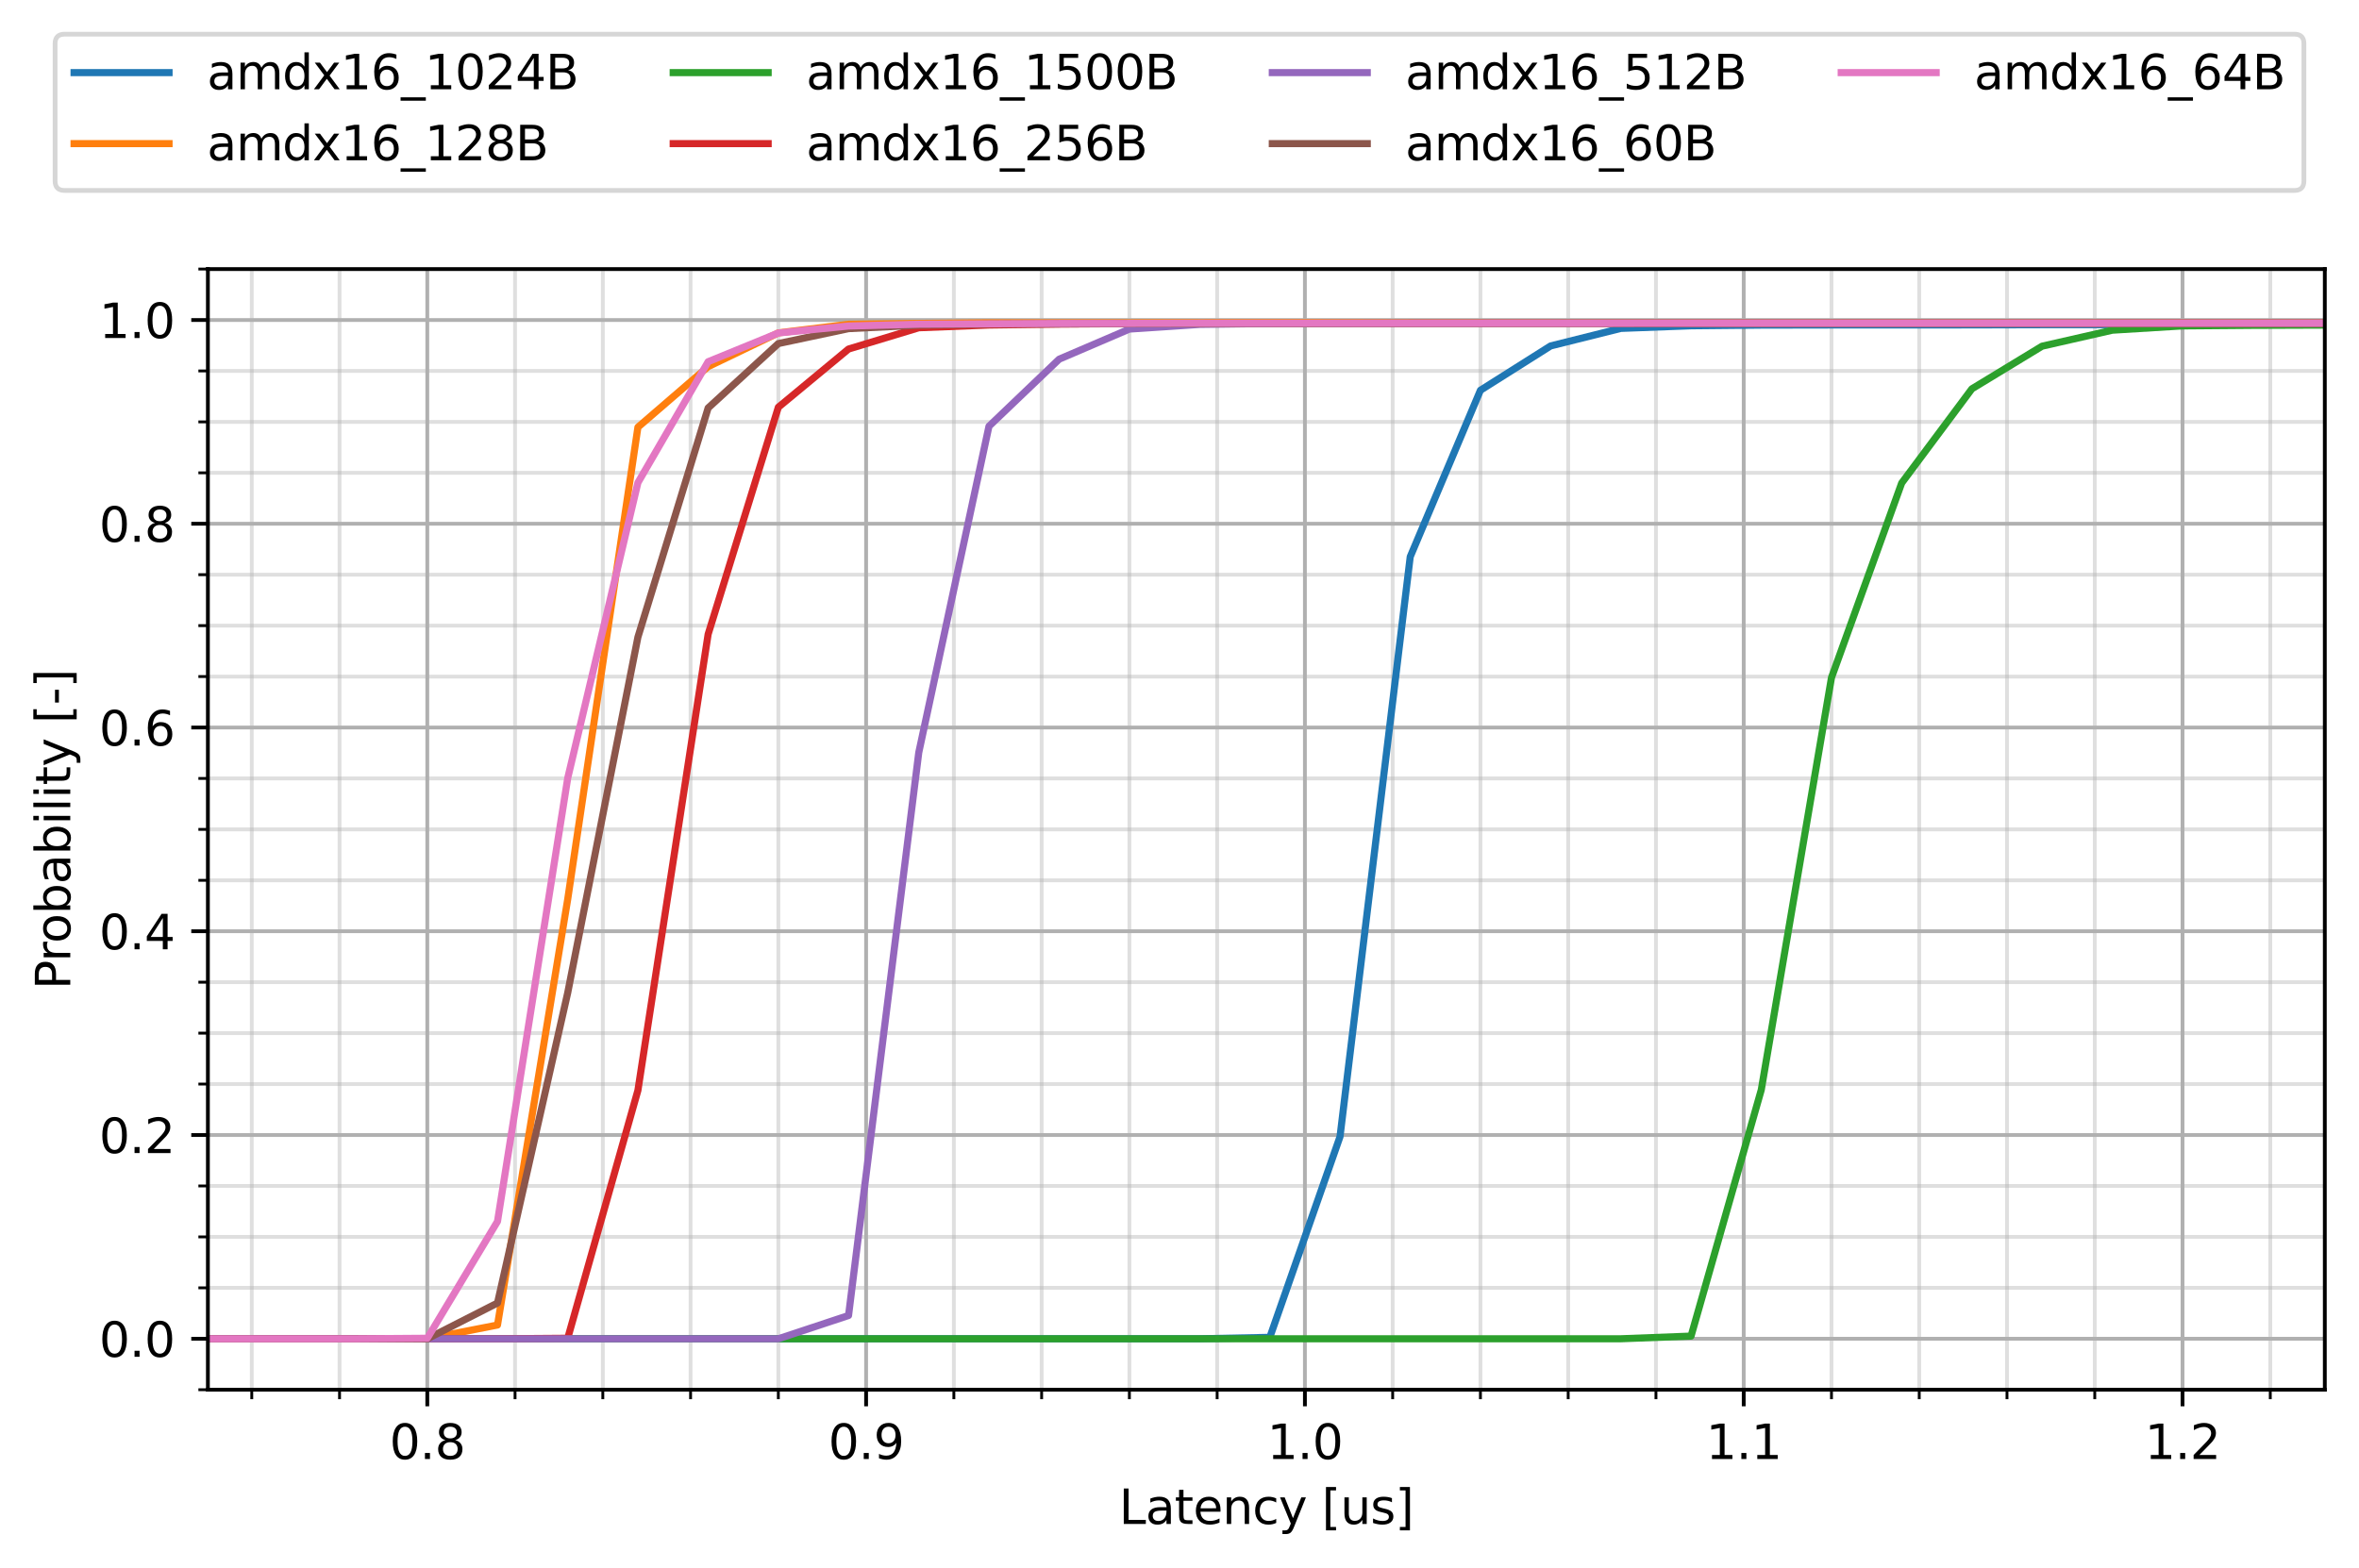 <?xml version="1.0" encoding="utf-8" standalone="no"?>
<!DOCTYPE svg PUBLIC "-//W3C//DTD SVG 1.1//EN"
  "http://www.w3.org/Graphics/SVG/1.1/DTD/svg11.dtd">
<svg xmlns:xlink="http://www.w3.org/1999/xlink" width="496.8pt" height="330.272pt" viewBox="0 0 496.8 330.272" xmlns="http://www.w3.org/2000/svg" version="1.1">
 <defs>
  <style type="text/css">*{stroke-linejoin: round; stroke-linecap: butt}</style>
 </defs>
 <g id="figure_1">
  <g id="patch_1">
   <path d="M 0 330.272 
L 496.8 330.272 
L 496.8 0 
L 0 0 
z
" style="fill: #ffffff"/>
  </g>
  <g id="axes_1">
   <g id="patch_2">
    <path d="M 43.781 292.716 
L 489.6 292.716 
L 489.6 56.672 
L 43.781 56.672 
z
" style="fill: #ffffff"/>
   </g>
   <g id="matplotlib.axis_1">
    <g id="xtick_1">
     <g id="line2d_1">
      <path d="M 89.987 292.716 
L 89.987 56.672 
" clip-path="url(#p688ea54e4c)" style="fill: none; stroke: #b0b0b0; stroke-width: 0.8; stroke-linecap: square"/>
     </g>
     <g id="line2d_2">
      <defs>
       <path id="me8a653fed5" d="M 0 0 
L 0 3.5 
" style="stroke: #000000; stroke-width: 0.8"/>
      </defs>
      <g>
       <use xlink:href="#me8a653fed5" x="89.987" y="292.716" style="stroke: #000000; stroke-width: 0.8"/>
      </g>
     </g>
     <g id="text_1">
      <!-- 0.8 -->
      <g transform="translate(82.036 307.315) scale(0.1 -0.1)">
       <defs>
        <path id="DejaVuSans-30" d="M 2034 4250 
Q 1547 4250 1301 3770 
Q 1056 3291 1056 2328 
Q 1056 1369 1301 889 
Q 1547 409 2034 409 
Q 2525 409 2770 889 
Q 3016 1369 3016 2328 
Q 3016 3291 2770 3770 
Q 2525 4250 2034 4250 
z
M 2034 4750 
Q 2819 4750 3233 4129 
Q 3647 3509 3647 2328 
Q 3647 1150 3233 529 
Q 2819 -91 2034 -91 
Q 1250 -91 836 529 
Q 422 1150 422 2328 
Q 422 3509 836 4129 
Q 1250 4750 2034 4750 
z
" transform="scale(0.016)"/>
        <path id="DejaVuSans-2e" d="M 684 794 
L 1344 794 
L 1344 0 
L 684 0 
L 684 794 
z
" transform="scale(0.016)"/>
        <path id="DejaVuSans-38" d="M 2034 2216 
Q 1584 2216 1326 1975 
Q 1069 1734 1069 1313 
Q 1069 891 1326 650 
Q 1584 409 2034 409 
Q 2484 409 2743 651 
Q 3003 894 3003 1313 
Q 3003 1734 2745 1975 
Q 2488 2216 2034 2216 
z
M 1403 2484 
Q 997 2584 770 2862 
Q 544 3141 544 3541 
Q 544 4100 942 4425 
Q 1341 4750 2034 4750 
Q 2731 4750 3128 4425 
Q 3525 4100 3525 3541 
Q 3525 3141 3298 2862 
Q 3072 2584 2669 2484 
Q 3125 2378 3379 2068 
Q 3634 1759 3634 1313 
Q 3634 634 3220 271 
Q 2806 -91 2034 -91 
Q 1263 -91 848 271 
Q 434 634 434 1313 
Q 434 1759 690 2068 
Q 947 2378 1403 2484 
z
M 1172 3481 
Q 1172 3119 1398 2916 
Q 1625 2713 2034 2713 
Q 2441 2713 2670 2916 
Q 2900 3119 2900 3481 
Q 2900 3844 2670 4047 
Q 2441 4250 2034 4250 
Q 1625 4250 1398 4047 
Q 1172 3844 1172 3481 
z
" transform="scale(0.016)"/>
       </defs>
       <use xlink:href="#DejaVuSans-30"/>
       <use xlink:href="#DejaVuSans-2e" transform="translate(63.623 0)"/>
       <use xlink:href="#DejaVuSans-38" transform="translate(95.41 0)"/>
      </g>
     </g>
    </g>
    <g id="xtick_2">
     <g id="line2d_3">
      <path d="M 182.399 292.716 
L 182.399 56.672 
" clip-path="url(#p688ea54e4c)" style="fill: none; stroke: #b0b0b0; stroke-width: 0.8; stroke-linecap: square"/>
     </g>
     <g id="line2d_4">
      <g>
       <use xlink:href="#me8a653fed5" x="182.399" y="292.716" style="stroke: #000000; stroke-width: 0.8"/>
      </g>
     </g>
     <g id="text_2">
      <!-- 0.9 -->
      <g transform="translate(174.447 307.315) scale(0.1 -0.1)">
       <defs>
        <path id="DejaVuSans-39" d="M 703 97 
L 703 672 
Q 941 559 1184 500 
Q 1428 441 1663 441 
Q 2288 441 2617 861 
Q 2947 1281 2994 2138 
Q 2813 1869 2534 1725 
Q 2256 1581 1919 1581 
Q 1219 1581 811 2004 
Q 403 2428 403 3163 
Q 403 3881 828 4315 
Q 1253 4750 1959 4750 
Q 2769 4750 3195 4129 
Q 3622 3509 3622 2328 
Q 3622 1225 3098 567 
Q 2575 -91 1691 -91 
Q 1453 -91 1209 -44 
Q 966 3 703 97 
z
M 1959 2075 
Q 2384 2075 2632 2365 
Q 2881 2656 2881 3163 
Q 2881 3666 2632 3958 
Q 2384 4250 1959 4250 
Q 1534 4250 1286 3958 
Q 1038 3666 1038 3163 
Q 1038 2656 1286 2365 
Q 1534 2075 1959 2075 
z
" transform="scale(0.016)"/>
       </defs>
       <use xlink:href="#DejaVuSans-30"/>
       <use xlink:href="#DejaVuSans-2e" transform="translate(63.623 0)"/>
       <use xlink:href="#DejaVuSans-39" transform="translate(95.41 0)"/>
      </g>
     </g>
    </g>
    <g id="xtick_3">
     <g id="line2d_5">
      <path d="M 274.811 292.716 
L 274.811 56.672 
" clip-path="url(#p688ea54e4c)" style="fill: none; stroke: #b0b0b0; stroke-width: 0.8; stroke-linecap: square"/>
     </g>
     <g id="line2d_6">
      <g>
       <use xlink:href="#me8a653fed5" x="274.811" y="292.716" style="stroke: #000000; stroke-width: 0.8"/>
      </g>
     </g>
     <g id="text_3">
      <!-- 1.0 -->
      <g transform="translate(266.859 307.315) scale(0.1 -0.1)">
       <defs>
        <path id="DejaVuSans-31" d="M 794 531 
L 1825 531 
L 1825 4091 
L 703 3866 
L 703 4441 
L 1819 4666 
L 2450 4666 
L 2450 531 
L 3481 531 
L 3481 0 
L 794 0 
L 794 531 
z
" transform="scale(0.016)"/>
       </defs>
       <use xlink:href="#DejaVuSans-31"/>
       <use xlink:href="#DejaVuSans-2e" transform="translate(63.623 0)"/>
       <use xlink:href="#DejaVuSans-30" transform="translate(95.41 0)"/>
      </g>
     </g>
    </g>
    <g id="xtick_4">
     <g id="line2d_7">
      <path d="M 367.222 292.716 
L 367.222 56.672 
" clip-path="url(#p688ea54e4c)" style="fill: none; stroke: #b0b0b0; stroke-width: 0.8; stroke-linecap: square"/>
     </g>
     <g id="line2d_8">
      <g>
       <use xlink:href="#me8a653fed5" x="367.222" y="292.716" style="stroke: #000000; stroke-width: 0.8"/>
      </g>
     </g>
     <g id="text_4">
      <!-- 1.1 -->
      <g transform="translate(359.271 307.315) scale(0.1 -0.1)">
       <use xlink:href="#DejaVuSans-31"/>
       <use xlink:href="#DejaVuSans-2e" transform="translate(63.623 0)"/>
       <use xlink:href="#DejaVuSans-31" transform="translate(95.41 0)"/>
      </g>
     </g>
    </g>
    <g id="xtick_5">
     <g id="line2d_9">
      <path d="M 459.634 292.716 
L 459.634 56.672 
" clip-path="url(#p688ea54e4c)" style="fill: none; stroke: #b0b0b0; stroke-width: 0.8; stroke-linecap: square"/>
     </g>
     <g id="line2d_10">
      <g>
       <use xlink:href="#me8a653fed5" x="459.634" y="292.716" style="stroke: #000000; stroke-width: 0.8"/>
      </g>
     </g>
     <g id="text_5">
      <!-- 1.2 -->
      <g transform="translate(451.682 307.315) scale(0.1 -0.1)">
       <defs>
        <path id="DejaVuSans-32" d="M 1228 531 
L 3431 531 
L 3431 0 
L 469 0 
L 469 531 
Q 828 903 1448 1529 
Q 2069 2156 2228 2338 
Q 2531 2678 2651 2914 
Q 2772 3150 2772 3378 
Q 2772 3750 2511 3984 
Q 2250 4219 1831 4219 
Q 1534 4219 1204 4116 
Q 875 4013 500 3803 
L 500 4441 
Q 881 4594 1212 4672 
Q 1544 4750 1819 4750 
Q 2544 4750 2975 4387 
Q 3406 4025 3406 3419 
Q 3406 3131 3298 2873 
Q 3191 2616 2906 2266 
Q 2828 2175 2409 1742 
Q 1991 1309 1228 531 
z
" transform="scale(0.016)"/>
       </defs>
       <use xlink:href="#DejaVuSans-31"/>
       <use xlink:href="#DejaVuSans-2e" transform="translate(63.623 0)"/>
       <use xlink:href="#DejaVuSans-32" transform="translate(95.41 0)"/>
      </g>
     </g>
    </g>
    <g id="xtick_6">
     <g id="line2d_11">
      <path d="M 53.022 292.716 
L 53.022 56.672 
" clip-path="url(#p688ea54e4c)" style="fill: none; stroke: #b0b0b0; stroke-opacity: 0.4; stroke-width: 0.8; stroke-linecap: square"/>
     </g>
     <g id="line2d_12">
      <defs>
       <path id="m71bc502b34" d="M 0 0 
L 0 2 
" style="stroke: #000000; stroke-width: 0.6"/>
      </defs>
      <g>
       <use xlink:href="#m71bc502b34" x="53.022" y="292.716" style="stroke: #000000; stroke-width: 0.6"/>
      </g>
     </g>
    </g>
    <g id="xtick_7">
     <g id="line2d_13">
      <path d="M 71.505 292.716 
L 71.505 56.672 
" clip-path="url(#p688ea54e4c)" style="fill: none; stroke: #b0b0b0; stroke-opacity: 0.4; stroke-width: 0.8; stroke-linecap: square"/>
     </g>
     <g id="line2d_14">
      <g>
       <use xlink:href="#m71bc502b34" x="71.505" y="292.716" style="stroke: #000000; stroke-width: 0.6"/>
      </g>
     </g>
    </g>
    <g id="xtick_8">
     <g id="line2d_15">
      <path d="M 108.469 292.716 
L 108.469 56.672 
" clip-path="url(#p688ea54e4c)" style="fill: none; stroke: #b0b0b0; stroke-opacity: 0.4; stroke-width: 0.8; stroke-linecap: square"/>
     </g>
     <g id="line2d_16">
      <g>
       <use xlink:href="#m71bc502b34" x="108.469" y="292.716" style="stroke: #000000; stroke-width: 0.6"/>
      </g>
     </g>
    </g>
    <g id="xtick_9">
     <g id="line2d_17">
      <path d="M 126.952 292.716 
L 126.952 56.672 
" clip-path="url(#p688ea54e4c)" style="fill: none; stroke: #b0b0b0; stroke-opacity: 0.4; stroke-width: 0.8; stroke-linecap: square"/>
     </g>
     <g id="line2d_18">
      <g>
       <use xlink:href="#m71bc502b34" x="126.952" y="292.716" style="stroke: #000000; stroke-width: 0.6"/>
      </g>
     </g>
    </g>
    <g id="xtick_10">
     <g id="line2d_19">
      <path d="M 145.434 292.716 
L 145.434 56.672 
" clip-path="url(#p688ea54e4c)" style="fill: none; stroke: #b0b0b0; stroke-opacity: 0.4; stroke-width: 0.8; stroke-linecap: square"/>
     </g>
     <g id="line2d_20">
      <g>
       <use xlink:href="#m71bc502b34" x="145.434" y="292.716" style="stroke: #000000; stroke-width: 0.6"/>
      </g>
     </g>
    </g>
    <g id="xtick_11">
     <g id="line2d_21">
      <path d="M 163.916 292.716 
L 163.916 56.672 
" clip-path="url(#p688ea54e4c)" style="fill: none; stroke: #b0b0b0; stroke-opacity: 0.4; stroke-width: 0.8; stroke-linecap: square"/>
     </g>
     <g id="line2d_22">
      <g>
       <use xlink:href="#m71bc502b34" x="163.916" y="292.716" style="stroke: #000000; stroke-width: 0.6"/>
      </g>
     </g>
    </g>
    <g id="xtick_12">
     <g id="line2d_23">
      <path d="M 200.881 292.716 
L 200.881 56.672 
" clip-path="url(#p688ea54e4c)" style="fill: none; stroke: #b0b0b0; stroke-opacity: 0.4; stroke-width: 0.8; stroke-linecap: square"/>
     </g>
     <g id="line2d_24">
      <g>
       <use xlink:href="#m71bc502b34" x="200.881" y="292.716" style="stroke: #000000; stroke-width: 0.6"/>
      </g>
     </g>
    </g>
    <g id="xtick_13">
     <g id="line2d_25">
      <path d="M 219.364 292.716 
L 219.364 56.672 
" clip-path="url(#p688ea54e4c)" style="fill: none; stroke: #b0b0b0; stroke-opacity: 0.4; stroke-width: 0.8; stroke-linecap: square"/>
     </g>
     <g id="line2d_26">
      <g>
       <use xlink:href="#m71bc502b34" x="219.364" y="292.716" style="stroke: #000000; stroke-width: 0.6"/>
      </g>
     </g>
    </g>
    <g id="xtick_14">
     <g id="line2d_27">
      <path d="M 237.846 292.716 
L 237.846 56.672 
" clip-path="url(#p688ea54e4c)" style="fill: none; stroke: #b0b0b0; stroke-opacity: 0.4; stroke-width: 0.8; stroke-linecap: square"/>
     </g>
     <g id="line2d_28">
      <g>
       <use xlink:href="#m71bc502b34" x="237.846" y="292.716" style="stroke: #000000; stroke-width: 0.6"/>
      </g>
     </g>
    </g>
    <g id="xtick_15">
     <g id="line2d_29">
      <path d="M 256.328 292.716 
L 256.328 56.672 
" clip-path="url(#p688ea54e4c)" style="fill: none; stroke: #b0b0b0; stroke-opacity: 0.4; stroke-width: 0.8; stroke-linecap: square"/>
     </g>
     <g id="line2d_30">
      <g>
       <use xlink:href="#m71bc502b34" x="256.328" y="292.716" style="stroke: #000000; stroke-width: 0.6"/>
      </g>
     </g>
    </g>
    <g id="xtick_16">
     <g id="line2d_31">
      <path d="M 293.293 292.716 
L 293.293 56.672 
" clip-path="url(#p688ea54e4c)" style="fill: none; stroke: #b0b0b0; stroke-opacity: 0.4; stroke-width: 0.8; stroke-linecap: square"/>
     </g>
     <g id="line2d_32">
      <g>
       <use xlink:href="#m71bc502b34" x="293.293" y="292.716" style="stroke: #000000; stroke-width: 0.6"/>
      </g>
     </g>
    </g>
    <g id="xtick_17">
     <g id="line2d_33">
      <path d="M 311.775 292.716 
L 311.775 56.672 
" clip-path="url(#p688ea54e4c)" style="fill: none; stroke: #b0b0b0; stroke-opacity: 0.4; stroke-width: 0.8; stroke-linecap: square"/>
     </g>
     <g id="line2d_34">
      <g>
       <use xlink:href="#m71bc502b34" x="311.775" y="292.716" style="stroke: #000000; stroke-width: 0.6"/>
      </g>
     </g>
    </g>
    <g id="xtick_18">
     <g id="line2d_35">
      <path d="M 330.258 292.716 
L 330.258 56.672 
" clip-path="url(#p688ea54e4c)" style="fill: none; stroke: #b0b0b0; stroke-opacity: 0.4; stroke-width: 0.8; stroke-linecap: square"/>
     </g>
     <g id="line2d_36">
      <g>
       <use xlink:href="#m71bc502b34" x="330.258" y="292.716" style="stroke: #000000; stroke-width: 0.6"/>
      </g>
     </g>
    </g>
    <g id="xtick_19">
     <g id="line2d_37">
      <path d="M 348.74 292.716 
L 348.74 56.672 
" clip-path="url(#p688ea54e4c)" style="fill: none; stroke: #b0b0b0; stroke-opacity: 0.4; stroke-width: 0.8; stroke-linecap: square"/>
     </g>
     <g id="line2d_38">
      <g>
       <use xlink:href="#m71bc502b34" x="348.74" y="292.716" style="stroke: #000000; stroke-width: 0.6"/>
      </g>
     </g>
    </g>
    <g id="xtick_20">
     <g id="line2d_39">
      <path d="M 385.705 292.716 
L 385.705 56.672 
" clip-path="url(#p688ea54e4c)" style="fill: none; stroke: #b0b0b0; stroke-opacity: 0.4; stroke-width: 0.8; stroke-linecap: square"/>
     </g>
     <g id="line2d_40">
      <g>
       <use xlink:href="#m71bc502b34" x="385.705" y="292.716" style="stroke: #000000; stroke-width: 0.6"/>
      </g>
     </g>
    </g>
    <g id="xtick_21">
     <g id="line2d_41">
      <path d="M 404.187 292.716 
L 404.187 56.672 
" clip-path="url(#p688ea54e4c)" style="fill: none; stroke: #b0b0b0; stroke-opacity: 0.4; stroke-width: 0.8; stroke-linecap: square"/>
     </g>
     <g id="line2d_42">
      <g>
       <use xlink:href="#m71bc502b34" x="404.187" y="292.716" style="stroke: #000000; stroke-width: 0.6"/>
      </g>
     </g>
    </g>
    <g id="xtick_22">
     <g id="line2d_43">
      <path d="M 422.669 292.716 
L 422.669 56.672 
" clip-path="url(#p688ea54e4c)" style="fill: none; stroke: #b0b0b0; stroke-opacity: 0.4; stroke-width: 0.8; stroke-linecap: square"/>
     </g>
     <g id="line2d_44">
      <g>
       <use xlink:href="#m71bc502b34" x="422.669" y="292.716" style="stroke: #000000; stroke-width: 0.6"/>
      </g>
     </g>
    </g>
    <g id="xtick_23">
     <g id="line2d_45">
      <path d="M 441.152 292.716 
L 441.152 56.672 
" clip-path="url(#p688ea54e4c)" style="fill: none; stroke: #b0b0b0; stroke-opacity: 0.4; stroke-width: 0.8; stroke-linecap: square"/>
     </g>
     <g id="line2d_46">
      <g>
       <use xlink:href="#m71bc502b34" x="441.152" y="292.716" style="stroke: #000000; stroke-width: 0.6"/>
      </g>
     </g>
    </g>
    <g id="xtick_24">
     <g id="line2d_47">
      <path d="M 478.116 292.716 
L 478.116 56.672 
" clip-path="url(#p688ea54e4c)" style="fill: none; stroke: #b0b0b0; stroke-opacity: 0.4; stroke-width: 0.8; stroke-linecap: square"/>
     </g>
     <g id="line2d_48">
      <g>
       <use xlink:href="#m71bc502b34" x="478.116" y="292.716" style="stroke: #000000; stroke-width: 0.6"/>
      </g>
     </g>
    </g>
    <g id="text_6">
     <!-- Latency [us] -->
     <g transform="translate(235.662 320.993) scale(0.1 -0.1)">
      <defs>
       <path id="DejaVuSans-4c" d="M 628 4666 
L 1259 4666 
L 1259 531 
L 3531 531 
L 3531 0 
L 628 0 
L 628 4666 
z
" transform="scale(0.016)"/>
       <path id="DejaVuSans-61" d="M 2194 1759 
Q 1497 1759 1228 1600 
Q 959 1441 959 1056 
Q 959 750 1161 570 
Q 1363 391 1709 391 
Q 2188 391 2477 730 
Q 2766 1069 2766 1631 
L 2766 1759 
L 2194 1759 
z
M 3341 1997 
L 3341 0 
L 2766 0 
L 2766 531 
Q 2569 213 2275 61 
Q 1981 -91 1556 -91 
Q 1019 -91 701 211 
Q 384 513 384 1019 
Q 384 1609 779 1909 
Q 1175 2209 1959 2209 
L 2766 2209 
L 2766 2266 
Q 2766 2663 2505 2880 
Q 2244 3097 1772 3097 
Q 1472 3097 1187 3025 
Q 903 2953 641 2809 
L 641 3341 
Q 956 3463 1253 3523 
Q 1550 3584 1831 3584 
Q 2591 3584 2966 3190 
Q 3341 2797 3341 1997 
z
" transform="scale(0.016)"/>
       <path id="DejaVuSans-74" d="M 1172 4494 
L 1172 3500 
L 2356 3500 
L 2356 3053 
L 1172 3053 
L 1172 1153 
Q 1172 725 1289 603 
Q 1406 481 1766 481 
L 2356 481 
L 2356 0 
L 1766 0 
Q 1100 0 847 248 
Q 594 497 594 1153 
L 594 3053 
L 172 3053 
L 172 3500 
L 594 3500 
L 594 4494 
L 1172 4494 
z
" transform="scale(0.016)"/>
       <path id="DejaVuSans-65" d="M 3597 1894 
L 3597 1613 
L 953 1613 
Q 991 1019 1311 708 
Q 1631 397 2203 397 
Q 2534 397 2845 478 
Q 3156 559 3463 722 
L 3463 178 
Q 3153 47 2828 -22 
Q 2503 -91 2169 -91 
Q 1331 -91 842 396 
Q 353 884 353 1716 
Q 353 2575 817 3079 
Q 1281 3584 2069 3584 
Q 2775 3584 3186 3129 
Q 3597 2675 3597 1894 
z
M 3022 2063 
Q 3016 2534 2758 2815 
Q 2500 3097 2075 3097 
Q 1594 3097 1305 2825 
Q 1016 2553 972 2059 
L 3022 2063 
z
" transform="scale(0.016)"/>
       <path id="DejaVuSans-6e" d="M 3513 2113 
L 3513 0 
L 2938 0 
L 2938 2094 
Q 2938 2591 2744 2837 
Q 2550 3084 2163 3084 
Q 1697 3084 1428 2787 
Q 1159 2491 1159 1978 
L 1159 0 
L 581 0 
L 581 3500 
L 1159 3500 
L 1159 2956 
Q 1366 3272 1645 3428 
Q 1925 3584 2291 3584 
Q 2894 3584 3203 3211 
Q 3513 2838 3513 2113 
z
" transform="scale(0.016)"/>
       <path id="DejaVuSans-63" d="M 3122 3366 
L 3122 2828 
Q 2878 2963 2633 3030 
Q 2388 3097 2138 3097 
Q 1578 3097 1268 2742 
Q 959 2388 959 1747 
Q 959 1106 1268 751 
Q 1578 397 2138 397 
Q 2388 397 2633 464 
Q 2878 531 3122 666 
L 3122 134 
Q 2881 22 2623 -34 
Q 2366 -91 2075 -91 
Q 1284 -91 818 406 
Q 353 903 353 1747 
Q 353 2603 823 3093 
Q 1294 3584 2113 3584 
Q 2378 3584 2631 3529 
Q 2884 3475 3122 3366 
z
" transform="scale(0.016)"/>
       <path id="DejaVuSans-79" d="M 2059 -325 
Q 1816 -950 1584 -1140 
Q 1353 -1331 966 -1331 
L 506 -1331 
L 506 -850 
L 844 -850 
Q 1081 -850 1212 -737 
Q 1344 -625 1503 -206 
L 1606 56 
L 191 3500 
L 800 3500 
L 1894 763 
L 2988 3500 
L 3597 3500 
L 2059 -325 
z
" transform="scale(0.016)"/>
       <path id="DejaVuSans-20" transform="scale(0.016)"/>
       <path id="DejaVuSans-5b" d="M 550 4863 
L 1875 4863 
L 1875 4416 
L 1125 4416 
L 1125 -397 
L 1875 -397 
L 1875 -844 
L 550 -844 
L 550 4863 
z
" transform="scale(0.016)"/>
       <path id="DejaVuSans-75" d="M 544 1381 
L 544 3500 
L 1119 3500 
L 1119 1403 
Q 1119 906 1312 657 
Q 1506 409 1894 409 
Q 2359 409 2629 706 
Q 2900 1003 2900 1516 
L 2900 3500 
L 3475 3500 
L 3475 0 
L 2900 0 
L 2900 538 
Q 2691 219 2414 64 
Q 2138 -91 1772 -91 
Q 1169 -91 856 284 
Q 544 659 544 1381 
z
M 1991 3584 
L 1991 3584 
z
" transform="scale(0.016)"/>
       <path id="DejaVuSans-73" d="M 2834 3397 
L 2834 2853 
Q 2591 2978 2328 3040 
Q 2066 3103 1784 3103 
Q 1356 3103 1142 2972 
Q 928 2841 928 2578 
Q 928 2378 1081 2264 
Q 1234 2150 1697 2047 
L 1894 2003 
Q 2506 1872 2764 1633 
Q 3022 1394 3022 966 
Q 3022 478 2636 193 
Q 2250 -91 1575 -91 
Q 1294 -91 989 -36 
Q 684 19 347 128 
L 347 722 
Q 666 556 975 473 
Q 1284 391 1588 391 
Q 1994 391 2212 530 
Q 2431 669 2431 922 
Q 2431 1156 2273 1281 
Q 2116 1406 1581 1522 
L 1381 1569 
Q 847 1681 609 1914 
Q 372 2147 372 2553 
Q 372 3047 722 3315 
Q 1072 3584 1716 3584 
Q 2034 3584 2315 3537 
Q 2597 3491 2834 3397 
z
" transform="scale(0.016)"/>
       <path id="DejaVuSans-5d" d="M 1947 4863 
L 1947 -844 
L 622 -844 
L 622 -397 
L 1369 -397 
L 1369 4416 
L 622 4416 
L 622 4863 
L 1947 4863 
z
" transform="scale(0.016)"/>
      </defs>
      <use xlink:href="#DejaVuSans-4c"/>
      <use xlink:href="#DejaVuSans-61" transform="translate(55.713 0)"/>
      <use xlink:href="#DejaVuSans-74" transform="translate(116.992 0)"/>
      <use xlink:href="#DejaVuSans-65" transform="translate(156.201 0)"/>
      <use xlink:href="#DejaVuSans-6e" transform="translate(217.725 0)"/>
      <use xlink:href="#DejaVuSans-63" transform="translate(281.104 0)"/>
      <use xlink:href="#DejaVuSans-79" transform="translate(336.084 0)"/>
      <use xlink:href="#DejaVuSans-20" transform="translate(395.264 0)"/>
      <use xlink:href="#DejaVuSans-5b" transform="translate(427.051 0)"/>
      <use xlink:href="#DejaVuSans-75" transform="translate(466.064 0)"/>
      <use xlink:href="#DejaVuSans-73" transform="translate(529.443 0)"/>
      <use xlink:href="#DejaVuSans-5d" transform="translate(581.543 0)"/>
     </g>
    </g>
   </g>
   <g id="matplotlib.axis_2">
    <g id="ytick_1">
     <g id="line2d_49">
      <path d="M 43.781 281.987 
L 489.6 281.987 
" clip-path="url(#p688ea54e4c)" style="fill: none; stroke: #b0b0b0; stroke-width: 0.8; stroke-linecap: square"/>
     </g>
     <g id="line2d_50">
      <defs>
       <path id="m0e31307c20" d="M 0 0 
L -3.5 0 
" style="stroke: #000000; stroke-width: 0.8"/>
      </defs>
      <g>
       <use xlink:href="#m0e31307c20" x="43.781" y="281.987" style="stroke: #000000; stroke-width: 0.8"/>
      </g>
     </g>
     <g id="text_7">
      <!-- 0.0 -->
      <g transform="translate(20.878 285.786) scale(0.1 -0.1)">
       <use xlink:href="#DejaVuSans-30"/>
       <use xlink:href="#DejaVuSans-2e" transform="translate(63.623 0)"/>
       <use xlink:href="#DejaVuSans-30" transform="translate(95.41 0)"/>
      </g>
     </g>
    </g>
    <g id="ytick_2">
     <g id="line2d_51">
      <path d="M 43.781 239.07 
L 489.6 239.07 
" clip-path="url(#p688ea54e4c)" style="fill: none; stroke: #b0b0b0; stroke-width: 0.8; stroke-linecap: square"/>
     </g>
     <g id="line2d_52">
      <g>
       <use xlink:href="#m0e31307c20" x="43.781" y="239.07" style="stroke: #000000; stroke-width: 0.8"/>
      </g>
     </g>
     <g id="text_8">
      <!-- 0.2 -->
      <g transform="translate(20.878 242.869) scale(0.1 -0.1)">
       <use xlink:href="#DejaVuSans-30"/>
       <use xlink:href="#DejaVuSans-2e" transform="translate(63.623 0)"/>
       <use xlink:href="#DejaVuSans-32" transform="translate(95.41 0)"/>
      </g>
     </g>
    </g>
    <g id="ytick_3">
     <g id="line2d_53">
      <path d="M 43.781 196.153 
L 489.6 196.153 
" clip-path="url(#p688ea54e4c)" style="fill: none; stroke: #b0b0b0; stroke-width: 0.8; stroke-linecap: square"/>
     </g>
     <g id="line2d_54">
      <g>
       <use xlink:href="#m0e31307c20" x="43.781" y="196.153" style="stroke: #000000; stroke-width: 0.8"/>
      </g>
     </g>
     <g id="text_9">
      <!-- 0.4 -->
      <g transform="translate(20.878 199.952) scale(0.1 -0.1)">
       <defs>
        <path id="DejaVuSans-34" d="M 2419 4116 
L 825 1625 
L 2419 1625 
L 2419 4116 
z
M 2253 4666 
L 3047 4666 
L 3047 1625 
L 3713 1625 
L 3713 1100 
L 3047 1100 
L 3047 0 
L 2419 0 
L 2419 1100 
L 313 1100 
L 313 1709 
L 2253 4666 
z
" transform="scale(0.016)"/>
       </defs>
       <use xlink:href="#DejaVuSans-30"/>
       <use xlink:href="#DejaVuSans-2e" transform="translate(63.623 0)"/>
       <use xlink:href="#DejaVuSans-34" transform="translate(95.41 0)"/>
      </g>
     </g>
    </g>
    <g id="ytick_4">
     <g id="line2d_55">
      <path d="M 43.781 153.236 
L 489.6 153.236 
" clip-path="url(#p688ea54e4c)" style="fill: none; stroke: #b0b0b0; stroke-width: 0.8; stroke-linecap: square"/>
     </g>
     <g id="line2d_56">
      <g>
       <use xlink:href="#m0e31307c20" x="43.781" y="153.236" style="stroke: #000000; stroke-width: 0.8"/>
      </g>
     </g>
     <g id="text_10">
      <!-- 0.6 -->
      <g transform="translate(20.878 157.035) scale(0.1 -0.1)">
       <defs>
        <path id="DejaVuSans-36" d="M 2113 2584 
Q 1688 2584 1439 2293 
Q 1191 2003 1191 1497 
Q 1191 994 1439 701 
Q 1688 409 2113 409 
Q 2538 409 2786 701 
Q 3034 994 3034 1497 
Q 3034 2003 2786 2293 
Q 2538 2584 2113 2584 
z
M 3366 4563 
L 3366 3988 
Q 3128 4100 2886 4159 
Q 2644 4219 2406 4219 
Q 1781 4219 1451 3797 
Q 1122 3375 1075 2522 
Q 1259 2794 1537 2939 
Q 1816 3084 2150 3084 
Q 2853 3084 3261 2657 
Q 3669 2231 3669 1497 
Q 3669 778 3244 343 
Q 2819 -91 2113 -91 
Q 1303 -91 875 529 
Q 447 1150 447 2328 
Q 447 3434 972 4092 
Q 1497 4750 2381 4750 
Q 2619 4750 2861 4703 
Q 3103 4656 3366 4563 
z
" transform="scale(0.016)"/>
       </defs>
       <use xlink:href="#DejaVuSans-30"/>
       <use xlink:href="#DejaVuSans-2e" transform="translate(63.623 0)"/>
       <use xlink:href="#DejaVuSans-36" transform="translate(95.41 0)"/>
      </g>
     </g>
    </g>
    <g id="ytick_5">
     <g id="line2d_57">
      <path d="M 43.781 110.319 
L 489.6 110.319 
" clip-path="url(#p688ea54e4c)" style="fill: none; stroke: #b0b0b0; stroke-width: 0.8; stroke-linecap: square"/>
     </g>
     <g id="line2d_58">
      <g>
       <use xlink:href="#m0e31307c20" x="43.781" y="110.319" style="stroke: #000000; stroke-width: 0.8"/>
      </g>
     </g>
     <g id="text_11">
      <!-- 0.8 -->
      <g transform="translate(20.878 114.118) scale(0.1 -0.1)">
       <use xlink:href="#DejaVuSans-30"/>
       <use xlink:href="#DejaVuSans-2e" transform="translate(63.623 0)"/>
       <use xlink:href="#DejaVuSans-38" transform="translate(95.41 0)"/>
      </g>
     </g>
    </g>
    <g id="ytick_6">
     <g id="line2d_59">
      <path d="M 43.781 67.402 
L 489.6 67.402 
" clip-path="url(#p688ea54e4c)" style="fill: none; stroke: #b0b0b0; stroke-width: 0.8; stroke-linecap: square"/>
     </g>
     <g id="line2d_60">
      <g>
       <use xlink:href="#m0e31307c20" x="43.781" y="67.402" style="stroke: #000000; stroke-width: 0.8"/>
      </g>
     </g>
     <g id="text_12">
      <!-- 1.0 -->
      <g transform="translate(20.878 71.201) scale(0.1 -0.1)">
       <use xlink:href="#DejaVuSans-31"/>
       <use xlink:href="#DejaVuSans-2e" transform="translate(63.623 0)"/>
       <use xlink:href="#DejaVuSans-30" transform="translate(95.41 0)"/>
      </g>
     </g>
    </g>
    <g id="ytick_7">
     <g id="line2d_61">
      <path d="M 43.781 292.716 
L 489.6 292.716 
" clip-path="url(#p688ea54e4c)" style="fill: none; stroke: #b0b0b0; stroke-opacity: 0.4; stroke-width: 0.8; stroke-linecap: square"/>
     </g>
     <g id="line2d_62">
      <defs>
       <path id="m474bcee472" d="M 0 0 
L -2 0 
" style="stroke: #000000; stroke-width: 0.6"/>
      </defs>
      <g>
       <use xlink:href="#m474bcee472" x="43.781" y="292.716" style="stroke: #000000; stroke-width: 0.6"/>
      </g>
     </g>
    </g>
    <g id="ytick_8">
     <g id="line2d_63">
      <path d="M 43.781 271.258 
L 489.6 271.258 
" clip-path="url(#p688ea54e4c)" style="fill: none; stroke: #b0b0b0; stroke-opacity: 0.4; stroke-width: 0.8; stroke-linecap: square"/>
     </g>
     <g id="line2d_64">
      <g>
       <use xlink:href="#m474bcee472" x="43.781" y="271.258" style="stroke: #000000; stroke-width: 0.6"/>
      </g>
     </g>
    </g>
    <g id="ytick_9">
     <g id="line2d_65">
      <path d="M 43.781 260.528 
L 489.6 260.528 
" clip-path="url(#p688ea54e4c)" style="fill: none; stroke: #b0b0b0; stroke-opacity: 0.4; stroke-width: 0.8; stroke-linecap: square"/>
     </g>
     <g id="line2d_66">
      <g>
       <use xlink:href="#m474bcee472" x="43.781" y="260.528" style="stroke: #000000; stroke-width: 0.6"/>
      </g>
     </g>
    </g>
    <g id="ytick_10">
     <g id="line2d_67">
      <path d="M 43.781 249.799 
L 489.6 249.799 
" clip-path="url(#p688ea54e4c)" style="fill: none; stroke: #b0b0b0; stroke-opacity: 0.4; stroke-width: 0.8; stroke-linecap: square"/>
     </g>
     <g id="line2d_68">
      <g>
       <use xlink:href="#m474bcee472" x="43.781" y="249.799" style="stroke: #000000; stroke-width: 0.6"/>
      </g>
     </g>
    </g>
    <g id="ytick_11">
     <g id="line2d_69">
      <path d="M 43.781 228.341 
L 489.6 228.341 
" clip-path="url(#p688ea54e4c)" style="fill: none; stroke: #b0b0b0; stroke-opacity: 0.4; stroke-width: 0.8; stroke-linecap: square"/>
     </g>
     <g id="line2d_70">
      <g>
       <use xlink:href="#m474bcee472" x="43.781" y="228.341" style="stroke: #000000; stroke-width: 0.6"/>
      </g>
     </g>
    </g>
    <g id="ytick_12">
     <g id="line2d_71">
      <path d="M 43.781 217.611 
L 489.6 217.611 
" clip-path="url(#p688ea54e4c)" style="fill: none; stroke: #b0b0b0; stroke-opacity: 0.4; stroke-width: 0.8; stroke-linecap: square"/>
     </g>
     <g id="line2d_72">
      <g>
       <use xlink:href="#m474bcee472" x="43.781" y="217.611" style="stroke: #000000; stroke-width: 0.6"/>
      </g>
     </g>
    </g>
    <g id="ytick_13">
     <g id="line2d_73">
      <path d="M 43.781 206.882 
L 489.6 206.882 
" clip-path="url(#p688ea54e4c)" style="fill: none; stroke: #b0b0b0; stroke-opacity: 0.4; stroke-width: 0.8; stroke-linecap: square"/>
     </g>
     <g id="line2d_74">
      <g>
       <use xlink:href="#m474bcee472" x="43.781" y="206.882" style="stroke: #000000; stroke-width: 0.6"/>
      </g>
     </g>
    </g>
    <g id="ytick_14">
     <g id="line2d_75">
      <path d="M 43.781 185.424 
L 489.6 185.424 
" clip-path="url(#p688ea54e4c)" style="fill: none; stroke: #b0b0b0; stroke-opacity: 0.4; stroke-width: 0.8; stroke-linecap: square"/>
     </g>
     <g id="line2d_76">
      <g>
       <use xlink:href="#m474bcee472" x="43.781" y="185.424" style="stroke: #000000; stroke-width: 0.6"/>
      </g>
     </g>
    </g>
    <g id="ytick_15">
     <g id="line2d_77">
      <path d="M 43.781 174.694 
L 489.6 174.694 
" clip-path="url(#p688ea54e4c)" style="fill: none; stroke: #b0b0b0; stroke-opacity: 0.4; stroke-width: 0.8; stroke-linecap: square"/>
     </g>
     <g id="line2d_78">
      <g>
       <use xlink:href="#m474bcee472" x="43.781" y="174.694" style="stroke: #000000; stroke-width: 0.6"/>
      </g>
     </g>
    </g>
    <g id="ytick_16">
     <g id="line2d_79">
      <path d="M 43.781 163.965 
L 489.6 163.965 
" clip-path="url(#p688ea54e4c)" style="fill: none; stroke: #b0b0b0; stroke-opacity: 0.4; stroke-width: 0.8; stroke-linecap: square"/>
     </g>
     <g id="line2d_80">
      <g>
       <use xlink:href="#m474bcee472" x="43.781" y="163.965" style="stroke: #000000; stroke-width: 0.6"/>
      </g>
     </g>
    </g>
    <g id="ytick_17">
     <g id="line2d_81">
      <path d="M 43.781 142.507 
L 489.6 142.507 
" clip-path="url(#p688ea54e4c)" style="fill: none; stroke: #b0b0b0; stroke-opacity: 0.4; stroke-width: 0.8; stroke-linecap: square"/>
     </g>
     <g id="line2d_82">
      <g>
       <use xlink:href="#m474bcee472" x="43.781" y="142.507" style="stroke: #000000; stroke-width: 0.6"/>
      </g>
     </g>
    </g>
    <g id="ytick_18">
     <g id="line2d_83">
      <path d="M 43.781 131.777 
L 489.6 131.777 
" clip-path="url(#p688ea54e4c)" style="fill: none; stroke: #b0b0b0; stroke-opacity: 0.4; stroke-width: 0.8; stroke-linecap: square"/>
     </g>
     <g id="line2d_84">
      <g>
       <use xlink:href="#m474bcee472" x="43.781" y="131.777" style="stroke: #000000; stroke-width: 0.6"/>
      </g>
     </g>
    </g>
    <g id="ytick_19">
     <g id="line2d_85">
      <path d="M 43.781 121.048 
L 489.6 121.048 
" clip-path="url(#p688ea54e4c)" style="fill: none; stroke: #b0b0b0; stroke-opacity: 0.4; stroke-width: 0.8; stroke-linecap: square"/>
     </g>
     <g id="line2d_86">
      <g>
       <use xlink:href="#m474bcee472" x="43.781" y="121.048" style="stroke: #000000; stroke-width: 0.6"/>
      </g>
     </g>
    </g>
    <g id="ytick_20">
     <g id="line2d_87">
      <path d="M 43.781 99.59 
L 489.6 99.59 
" clip-path="url(#p688ea54e4c)" style="fill: none; stroke: #b0b0b0; stroke-opacity: 0.4; stroke-width: 0.8; stroke-linecap: square"/>
     </g>
     <g id="line2d_88">
      <g>
       <use xlink:href="#m474bcee472" x="43.781" y="99.59" style="stroke: #000000; stroke-width: 0.6"/>
      </g>
     </g>
    </g>
    <g id="ytick_21">
     <g id="line2d_89">
      <path d="M 43.781 88.86 
L 489.6 88.86 
" clip-path="url(#p688ea54e4c)" style="fill: none; stroke: #b0b0b0; stroke-opacity: 0.4; stroke-width: 0.8; stroke-linecap: square"/>
     </g>
     <g id="line2d_90">
      <g>
       <use xlink:href="#m474bcee472" x="43.781" y="88.86" style="stroke: #000000; stroke-width: 0.6"/>
      </g>
     </g>
    </g>
    <g id="ytick_22">
     <g id="line2d_91">
      <path d="M 43.781 78.131 
L 489.6 78.131 
" clip-path="url(#p688ea54e4c)" style="fill: none; stroke: #b0b0b0; stroke-opacity: 0.4; stroke-width: 0.8; stroke-linecap: square"/>
     </g>
     <g id="line2d_92">
      <g>
       <use xlink:href="#m474bcee472" x="43.781" y="78.131" style="stroke: #000000; stroke-width: 0.6"/>
      </g>
     </g>
    </g>
    <g id="ytick_23">
     <g id="line2d_93">
      <path d="M 43.781 56.672 
L 489.6 56.672 
" clip-path="url(#p688ea54e4c)" style="fill: none; stroke: #b0b0b0; stroke-opacity: 0.4; stroke-width: 0.8; stroke-linecap: square"/>
     </g>
     <g id="line2d_94">
      <g>
       <use xlink:href="#m474bcee472" x="43.781" y="56.672" style="stroke: #000000; stroke-width: 0.6"/>
      </g>
     </g>
    </g>
    <g id="text_13">
     <!-- Probability [-] -->
     <g transform="translate(14.798 208.418) rotate(-90) scale(0.1 -0.1)">
      <defs>
       <path id="DejaVuSans-50" d="M 1259 4147 
L 1259 2394 
L 2053 2394 
Q 2494 2394 2734 2622 
Q 2975 2850 2975 3272 
Q 2975 3691 2734 3919 
Q 2494 4147 2053 4147 
L 1259 4147 
z
M 628 4666 
L 2053 4666 
Q 2838 4666 3239 4311 
Q 3641 3956 3641 3272 
Q 3641 2581 3239 2228 
Q 2838 1875 2053 1875 
L 1259 1875 
L 1259 0 
L 628 0 
L 628 4666 
z
" transform="scale(0.016)"/>
       <path id="DejaVuSans-72" d="M 2631 2963 
Q 2534 3019 2420 3045 
Q 2306 3072 2169 3072 
Q 1681 3072 1420 2755 
Q 1159 2438 1159 1844 
L 1159 0 
L 581 0 
L 581 3500 
L 1159 3500 
L 1159 2956 
Q 1341 3275 1631 3429 
Q 1922 3584 2338 3584 
Q 2397 3584 2469 3576 
Q 2541 3569 2628 3553 
L 2631 2963 
z
" transform="scale(0.016)"/>
       <path id="DejaVuSans-6f" d="M 1959 3097 
Q 1497 3097 1228 2736 
Q 959 2375 959 1747 
Q 959 1119 1226 758 
Q 1494 397 1959 397 
Q 2419 397 2687 759 
Q 2956 1122 2956 1747 
Q 2956 2369 2687 2733 
Q 2419 3097 1959 3097 
z
M 1959 3584 
Q 2709 3584 3137 3096 
Q 3566 2609 3566 1747 
Q 3566 888 3137 398 
Q 2709 -91 1959 -91 
Q 1206 -91 779 398 
Q 353 888 353 1747 
Q 353 2609 779 3096 
Q 1206 3584 1959 3584 
z
" transform="scale(0.016)"/>
       <path id="DejaVuSans-62" d="M 3116 1747 
Q 3116 2381 2855 2742 
Q 2594 3103 2138 3103 
Q 1681 3103 1420 2742 
Q 1159 2381 1159 1747 
Q 1159 1113 1420 752 
Q 1681 391 2138 391 
Q 2594 391 2855 752 
Q 3116 1113 3116 1747 
z
M 1159 2969 
Q 1341 3281 1617 3432 
Q 1894 3584 2278 3584 
Q 2916 3584 3314 3078 
Q 3713 2572 3713 1747 
Q 3713 922 3314 415 
Q 2916 -91 2278 -91 
Q 1894 -91 1617 61 
Q 1341 213 1159 525 
L 1159 0 
L 581 0 
L 581 4863 
L 1159 4863 
L 1159 2969 
z
" transform="scale(0.016)"/>
       <path id="DejaVuSans-69" d="M 603 3500 
L 1178 3500 
L 1178 0 
L 603 0 
L 603 3500 
z
M 603 4863 
L 1178 4863 
L 1178 4134 
L 603 4134 
L 603 4863 
z
" transform="scale(0.016)"/>
       <path id="DejaVuSans-6c" d="M 603 4863 
L 1178 4863 
L 1178 0 
L 603 0 
L 603 4863 
z
" transform="scale(0.016)"/>
       <path id="DejaVuSans-2d" d="M 313 2009 
L 1997 2009 
L 1997 1497 
L 313 1497 
L 313 2009 
z
" transform="scale(0.016)"/>
      </defs>
      <use xlink:href="#DejaVuSans-50"/>
      <use xlink:href="#DejaVuSans-72" transform="translate(58.553 0)"/>
      <use xlink:href="#DejaVuSans-6f" transform="translate(97.416 0)"/>
      <use xlink:href="#DejaVuSans-62" transform="translate(158.598 0)"/>
      <use xlink:href="#DejaVuSans-61" transform="translate(222.074 0)"/>
      <use xlink:href="#DejaVuSans-62" transform="translate(283.354 0)"/>
      <use xlink:href="#DejaVuSans-69" transform="translate(346.83 0)"/>
      <use xlink:href="#DejaVuSans-6c" transform="translate(374.613 0)"/>
      <use xlink:href="#DejaVuSans-69" transform="translate(402.396 0)"/>
      <use xlink:href="#DejaVuSans-74" transform="translate(430.18 0)"/>
      <use xlink:href="#DejaVuSans-79" transform="translate(469.389 0)"/>
      <use xlink:href="#DejaVuSans-20" transform="translate(528.568 0)"/>
      <use xlink:href="#DejaVuSans-5b" transform="translate(560.355 0)"/>
      <use xlink:href="#DejaVuSans-2d" transform="translate(599.369 0)"/>
      <use xlink:href="#DejaVuSans-5d" transform="translate(635.453 0)"/>
     </g>
    </g>
   </g>
   <g id="line2d_95">
    <path d="M 30.844 281.987 
L 45.629 281.987 
L 60.415 281.987 
L 75.201 281.987 
L 89.987 281.987 
L 104.773 281.987 
L 119.559 281.987 
L 134.345 281.987 
L 149.131 281.987 
L 163.916 281.987 
L 178.702 281.987 
L 193.488 281.987 
L 208.274 281.987 
L 223.06 281.987 
L 237.846 281.987 
L 252.632 281.987 
L 267.418 281.686 
L 282.203 239.421 
L 296.989 117.276 
L 311.775 82.202 
L 326.561 72.863 
L 341.347 69.17 
L 356.133 68.62 
L 370.919 68.476 
L 385.705 68.45 
L 400.49 68.45 
L 415.276 68.436 
L 430.062 68.397 
L 444.848 68.384 
L 459.634 68.371 
L 474.42 68.371 
L 489.206 68.371 
L 497.8 68.363 
" clip-path="url(#p688ea54e4c)" style="fill: none; stroke: #1f77b4; stroke-width: 1.5; stroke-linecap: square"/>
   </g>
   <g id="line2d_96">
    <path d="M 30.844 281.987 
L 45.629 281.987 
L 60.415 281.987 
L 75.201 281.987 
L 89.987 281.987 
L 104.773 279.092 
L 119.559 189.416 
L 134.345 89.981 
L 149.131 77.225 
L 163.916 70.113 
L 178.702 68.305 
L 193.488 68.122 
L 208.274 67.991 
L 223.06 67.991 
L 237.846 67.991 
L 252.632 67.978 
L 267.418 67.965 
L 282.203 67.965 
L 296.989 67.965 
L 311.775 67.965 
L 326.561 67.965 
L 341.347 67.952 
L 356.133 67.952 
L 370.919 67.952 
L 385.705 67.952 
L 400.49 67.939 
L 415.276 67.939 
L 430.062 67.939 
L 444.848 67.939 
L 459.634 67.939 
L 474.42 67.939 
L 489.206 67.939 
L 497.8 67.939 
" clip-path="url(#p688ea54e4c)" style="fill: none; stroke: #ff7f0e; stroke-width: 1.5; stroke-linecap: square"/>
   </g>
   <g id="line2d_97">
    <path d="M 30.844 281.987 
L 45.629 281.987 
L 60.415 281.987 
L 75.201 281.987 
L 89.987 281.987 
L 104.773 281.987 
L 119.559 281.987 
L 134.345 281.987 
L 149.131 281.987 
L 163.916 281.987 
L 178.702 281.987 
L 193.488 281.987 
L 208.274 281.987 
L 223.06 281.987 
L 237.846 281.987 
L 252.632 281.987 
L 267.418 281.987 
L 282.203 281.987 
L 296.989 281.987 
L 311.775 281.987 
L 326.561 281.987 
L 341.347 281.987 
L 356.133 281.424 
L 370.919 229.559 
L 385.705 142.737 
L 400.49 101.743 
L 415.276 81.9 
L 430.062 72.916 
L 444.848 69.55 
L 459.634 68.646 
L 474.42 68.528 
L 489.206 68.476 
L 497.8 68.453 
" clip-path="url(#p688ea54e4c)" style="fill: none; stroke: #2ca02c; stroke-width: 1.5; stroke-linecap: square"/>
   </g>
   <g id="line2d_98">
    <path d="M 30.844 281.987 
L 45.629 281.987 
L 60.415 281.987 
L 75.201 281.987 
L 89.987 281.987 
L 104.773 281.987 
L 119.559 281.882 
L 134.345 229.664 
L 149.131 133.595 
L 163.916 85.777 
L 178.702 73.518 
L 193.488 69.039 
L 208.274 68.463 
L 223.06 68.266 
L 237.846 68.174 
L 252.632 68.148 
L 267.418 68.135 
L 282.203 68.122 
L 296.989 68.109 
L 311.775 68.096 
L 326.561 68.096 
L 341.347 68.096 
L 356.133 68.096 
L 370.919 68.096 
L 385.705 68.096 
L 400.49 68.096 
L 415.276 68.096 
L 430.062 68.083 
L 444.848 68.083 
L 459.634 68.083 
L 474.42 68.083 
L 489.206 68.083 
L 497.8 68.075 
" clip-path="url(#p688ea54e4c)" style="fill: none; stroke: #d62728; stroke-width: 1.5; stroke-linecap: square"/>
   </g>
   <g id="line2d_99">
    <path d="M 30.844 281.987 
L 45.629 281.987 
L 60.415 281.987 
L 75.201 281.987 
L 89.987 281.987 
L 104.773 281.987 
L 119.559 281.987 
L 134.345 281.987 
L 149.131 281.987 
L 163.916 281.987 
L 178.702 277.089 
L 193.488 158.519 
L 208.274 89.785 
L 223.06 75.653 
L 237.846 69.314 
L 252.632 68.332 
L 267.418 68.148 
L 282.203 68.096 
L 296.989 68.057 
L 311.775 68.044 
L 326.561 68.03 
L 341.347 68.03 
L 356.133 68.03 
L 370.919 68.03 
L 385.705 68.03 
L 400.49 68.017 
L 415.276 68.017 
L 430.062 68.017 
L 444.848 68.017 
L 459.634 68.017 
L 474.42 68.017 
L 489.206 68.017 
L 497.8 68.017 
" clip-path="url(#p688ea54e4c)" style="fill: none; stroke: #9467bd; stroke-width: 1.5; stroke-linecap: square"/>
   </g>
   <g id="line2d_100">
    <path d="M 30.844 281.987 
L 45.629 281.987 
L 60.415 281.987 
L 75.201 281.987 
L 89.987 281.987 
L 104.773 274.456 
L 119.559 209.114 
L 134.345 134.198 
L 149.131 85.934 
L 163.916 72.366 
L 178.702 69.222 
L 193.488 68.502 
L 208.274 68.279 
L 223.06 68.227 
L 237.846 68.174 
L 252.632 68.174 
L 267.418 68.148 
L 282.203 68.148 
L 296.989 68.148 
L 311.775 68.148 
L 326.561 68.148 
L 341.347 68.148 
L 356.133 68.148 
L 370.919 68.148 
L 385.705 68.148 
L 400.49 68.135 
L 415.276 68.135 
L 430.062 68.135 
L 444.848 68.135 
L 459.634 68.135 
L 474.42 68.135 
L 489.206 68.135 
L 497.8 68.128 
" clip-path="url(#p688ea54e4c)" style="fill: none; stroke: #8c564b; stroke-width: 1.5; stroke-linecap: square"/>
   </g>
   <g id="line2d_101">
    <path d="M 30.844 281.987 
L 45.629 281.987 
L 60.415 281.987 
L 75.201 281.987 
L 89.987 281.882 
L 104.773 257.272 
L 119.559 163.902 
L 134.345 101.664 
L 149.131 76.19 
L 163.916 70.139 
L 178.702 68.672 
L 193.488 68.292 
L 208.274 68.214 
L 223.06 68.135 
L 237.846 68.122 
L 252.632 68.096 
L 267.418 68.096 
L 282.203 68.096 
L 296.989 68.096 
L 311.775 68.096 
L 326.561 68.096 
L 341.347 68.096 
L 356.133 68.083 
L 370.919 68.083 
L 385.705 68.083 
L 400.49 68.083 
L 415.276 68.083 
L 430.062 68.083 
L 444.848 68.083 
L 459.634 68.083 
L 474.42 68.083 
L 489.206 68.083 
L 497.8 68.083 
" clip-path="url(#p688ea54e4c)" style="fill: none; stroke: #e377c2; stroke-width: 1.5; stroke-linecap: square"/>
   </g>
   <g id="patch_3">
    <path d="M 43.781 292.716 
L 43.781 56.672 
" style="fill: none; stroke: #000000; stroke-width: 0.8; stroke-linejoin: miter; stroke-linecap: square"/>
   </g>
   <g id="patch_4">
    <path d="M 489.6 292.716 
L 489.6 56.672 
" style="fill: none; stroke: #000000; stroke-width: 0.8; stroke-linejoin: miter; stroke-linecap: square"/>
   </g>
   <g id="patch_5">
    <path d="M 43.781 292.716 
L 489.6 292.716 
" style="fill: none; stroke: #000000; stroke-width: 0.8; stroke-linejoin: miter; stroke-linecap: square"/>
   </g>
   <g id="patch_6">
    <path d="M 43.781 56.672 
L 489.6 56.672 
" style="fill: none; stroke: #000000; stroke-width: 0.8; stroke-linejoin: miter; stroke-linecap: square"/>
   </g>
  </g>
  <g id="legend_1">
   <g id="patch_7">
    <path d="M 13.6 40.112 
L 483.2 40.112 
Q 485.2 40.112 485.2 38.112 
L 485.2 9.2 
Q 485.2 7.2 483.2 7.2 
L 13.6 7.2 
Q 11.6 7.2 11.6 9.2 
L 11.6 38.112 
Q 11.6 40.112 13.6 40.112 
z
" style="fill: #ffffff; opacity: 0.8; stroke: #cccccc; stroke-linejoin: miter"/>
   </g>
   <g id="line2d_102">
    <path d="M 15.6 15.298 
L 25.6 15.298 
L 35.6 15.298 
" style="fill: none; stroke: #1f77b4; stroke-width: 1.5; stroke-linecap: square"/>
   </g>
   <g id="text_14">
    <!-- amdx16_1024B -->
    <g transform="translate(43.6 18.798) scale(0.1 -0.1)">
     <defs>
      <path id="DejaVuSans-6d" d="M 3328 2828 
Q 3544 3216 3844 3400 
Q 4144 3584 4550 3584 
Q 5097 3584 5394 3201 
Q 5691 2819 5691 2113 
L 5691 0 
L 5113 0 
L 5113 2094 
Q 5113 2597 4934 2840 
Q 4756 3084 4391 3084 
Q 3944 3084 3684 2787 
Q 3425 2491 3425 1978 
L 3425 0 
L 2847 0 
L 2847 2094 
Q 2847 2600 2669 2842 
Q 2491 3084 2119 3084 
Q 1678 3084 1418 2786 
Q 1159 2488 1159 1978 
L 1159 0 
L 581 0 
L 581 3500 
L 1159 3500 
L 1159 2956 
Q 1356 3278 1631 3431 
Q 1906 3584 2284 3584 
Q 2666 3584 2933 3390 
Q 3200 3197 3328 2828 
z
" transform="scale(0.016)"/>
      <path id="DejaVuSans-64" d="M 2906 2969 
L 2906 4863 
L 3481 4863 
L 3481 0 
L 2906 0 
L 2906 525 
Q 2725 213 2448 61 
Q 2172 -91 1784 -91 
Q 1150 -91 751 415 
Q 353 922 353 1747 
Q 353 2572 751 3078 
Q 1150 3584 1784 3584 
Q 2172 3584 2448 3432 
Q 2725 3281 2906 2969 
z
M 947 1747 
Q 947 1113 1208 752 
Q 1469 391 1925 391 
Q 2381 391 2643 752 
Q 2906 1113 2906 1747 
Q 2906 2381 2643 2742 
Q 2381 3103 1925 3103 
Q 1469 3103 1208 2742 
Q 947 2381 947 1747 
z
" transform="scale(0.016)"/>
      <path id="DejaVuSans-78" d="M 3513 3500 
L 2247 1797 
L 3578 0 
L 2900 0 
L 1881 1375 
L 863 0 
L 184 0 
L 1544 1831 
L 300 3500 
L 978 3500 
L 1906 2253 
L 2834 3500 
L 3513 3500 
z
" transform="scale(0.016)"/>
      <path id="DejaVuSans-5f" d="M 3263 -1063 
L 3263 -1509 
L -63 -1509 
L -63 -1063 
L 3263 -1063 
z
" transform="scale(0.016)"/>
      <path id="DejaVuSans-42" d="M 1259 2228 
L 1259 519 
L 2272 519 
Q 2781 519 3026 730 
Q 3272 941 3272 1375 
Q 3272 1813 3026 2020 
Q 2781 2228 2272 2228 
L 1259 2228 
z
M 1259 4147 
L 1259 2741 
L 2194 2741 
Q 2656 2741 2882 2914 
Q 3109 3088 3109 3444 
Q 3109 3797 2882 3972 
Q 2656 4147 2194 4147 
L 1259 4147 
z
M 628 4666 
L 2241 4666 
Q 2963 4666 3353 4366 
Q 3744 4066 3744 3513 
Q 3744 3084 3544 2831 
Q 3344 2578 2956 2516 
Q 3422 2416 3680 2098 
Q 3938 1781 3938 1306 
Q 3938 681 3513 340 
Q 3088 0 2303 0 
L 628 0 
L 628 4666 
z
" transform="scale(0.016)"/>
     </defs>
     <use xlink:href="#DejaVuSans-61"/>
     <use xlink:href="#DejaVuSans-6d" transform="translate(61.279 0)"/>
     <use xlink:href="#DejaVuSans-64" transform="translate(158.691 0)"/>
     <use xlink:href="#DejaVuSans-78" transform="translate(222.168 0)"/>
     <use xlink:href="#DejaVuSans-31" transform="translate(281.348 0)"/>
     <use xlink:href="#DejaVuSans-36" transform="translate(344.971 0)"/>
     <use xlink:href="#DejaVuSans-5f" transform="translate(408.594 0)"/>
     <use xlink:href="#DejaVuSans-31" transform="translate(458.594 0)"/>
     <use xlink:href="#DejaVuSans-30" transform="translate(522.217 0)"/>
     <use xlink:href="#DejaVuSans-32" transform="translate(585.84 0)"/>
     <use xlink:href="#DejaVuSans-34" transform="translate(649.463 0)"/>
     <use xlink:href="#DejaVuSans-42" transform="translate(713.086 0)"/>
    </g>
   </g>
   <g id="line2d_103">
    <path d="M 15.6 30.255 
L 25.6 30.255 
L 35.6 30.255 
" style="fill: none; stroke: #ff7f0e; stroke-width: 1.5; stroke-linecap: square"/>
   </g>
   <g id="text_15">
    <!-- amdx16_128B -->
    <g transform="translate(43.6 33.755) scale(0.1 -0.1)">
     <use xlink:href="#DejaVuSans-61"/>
     <use xlink:href="#DejaVuSans-6d" transform="translate(61.279 0)"/>
     <use xlink:href="#DejaVuSans-64" transform="translate(158.691 0)"/>
     <use xlink:href="#DejaVuSans-78" transform="translate(222.168 0)"/>
     <use xlink:href="#DejaVuSans-31" transform="translate(281.348 0)"/>
     <use xlink:href="#DejaVuSans-36" transform="translate(344.971 0)"/>
     <use xlink:href="#DejaVuSans-5f" transform="translate(408.594 0)"/>
     <use xlink:href="#DejaVuSans-31" transform="translate(458.594 0)"/>
     <use xlink:href="#DejaVuSans-32" transform="translate(522.217 0)"/>
     <use xlink:href="#DejaVuSans-38" transform="translate(585.84 0)"/>
     <use xlink:href="#DejaVuSans-42" transform="translate(649.463 0)"/>
    </g>
   </g>
   <g id="line2d_104">
    <path d="M 141.772 15.298 
L 151.772 15.298 
L 161.772 15.298 
" style="fill: none; stroke: #2ca02c; stroke-width: 1.5; stroke-linecap: square"/>
   </g>
   <g id="text_16">
    <!-- amdx16_1500B -->
    <g transform="translate(169.772 18.798) scale(0.1 -0.1)">
     <defs>
      <path id="DejaVuSans-35" d="M 691 4666 
L 3169 4666 
L 3169 4134 
L 1269 4134 
L 1269 2991 
Q 1406 3038 1543 3061 
Q 1681 3084 1819 3084 
Q 2600 3084 3056 2656 
Q 3513 2228 3513 1497 
Q 3513 744 3044 326 
Q 2575 -91 1722 -91 
Q 1428 -91 1123 -41 
Q 819 9 494 109 
L 494 744 
Q 775 591 1075 516 
Q 1375 441 1709 441 
Q 2250 441 2565 725 
Q 2881 1009 2881 1497 
Q 2881 1984 2565 2268 
Q 2250 2553 1709 2553 
Q 1456 2553 1204 2497 
Q 953 2441 691 2322 
L 691 4666 
z
" transform="scale(0.016)"/>
     </defs>
     <use xlink:href="#DejaVuSans-61"/>
     <use xlink:href="#DejaVuSans-6d" transform="translate(61.279 0)"/>
     <use xlink:href="#DejaVuSans-64" transform="translate(158.691 0)"/>
     <use xlink:href="#DejaVuSans-78" transform="translate(222.168 0)"/>
     <use xlink:href="#DejaVuSans-31" transform="translate(281.348 0)"/>
     <use xlink:href="#DejaVuSans-36" transform="translate(344.971 0)"/>
     <use xlink:href="#DejaVuSans-5f" transform="translate(408.594 0)"/>
     <use xlink:href="#DejaVuSans-31" transform="translate(458.594 0)"/>
     <use xlink:href="#DejaVuSans-35" transform="translate(522.217 0)"/>
     <use xlink:href="#DejaVuSans-30" transform="translate(585.84 0)"/>
     <use xlink:href="#DejaVuSans-30" transform="translate(649.463 0)"/>
     <use xlink:href="#DejaVuSans-42" transform="translate(713.086 0)"/>
    </g>
   </g>
   <g id="line2d_105">
    <path d="M 141.772 30.255 
L 151.772 30.255 
L 161.772 30.255 
" style="fill: none; stroke: #d62728; stroke-width: 1.5; stroke-linecap: square"/>
   </g>
   <g id="text_17">
    <!-- amdx16_256B -->
    <g transform="translate(169.772 33.755) scale(0.1 -0.1)">
     <use xlink:href="#DejaVuSans-61"/>
     <use xlink:href="#DejaVuSans-6d" transform="translate(61.279 0)"/>
     <use xlink:href="#DejaVuSans-64" transform="translate(158.691 0)"/>
     <use xlink:href="#DejaVuSans-78" transform="translate(222.168 0)"/>
     <use xlink:href="#DejaVuSans-31" transform="translate(281.348 0)"/>
     <use xlink:href="#DejaVuSans-36" transform="translate(344.971 0)"/>
     <use xlink:href="#DejaVuSans-5f" transform="translate(408.594 0)"/>
     <use xlink:href="#DejaVuSans-32" transform="translate(458.594 0)"/>
     <use xlink:href="#DejaVuSans-35" transform="translate(522.217 0)"/>
     <use xlink:href="#DejaVuSans-36" transform="translate(585.84 0)"/>
     <use xlink:href="#DejaVuSans-42" transform="translate(649.463 0)"/>
    </g>
   </g>
   <g id="line2d_106">
    <path d="M 267.944 15.298 
L 277.944 15.298 
L 287.944 15.298 
" style="fill: none; stroke: #9467bd; stroke-width: 1.5; stroke-linecap: square"/>
   </g>
   <g id="text_18">
    <!-- amdx16_512B -->
    <g transform="translate(295.944 18.798) scale(0.1 -0.1)">
     <use xlink:href="#DejaVuSans-61"/>
     <use xlink:href="#DejaVuSans-6d" transform="translate(61.279 0)"/>
     <use xlink:href="#DejaVuSans-64" transform="translate(158.691 0)"/>
     <use xlink:href="#DejaVuSans-78" transform="translate(222.168 0)"/>
     <use xlink:href="#DejaVuSans-31" transform="translate(281.348 0)"/>
     <use xlink:href="#DejaVuSans-36" transform="translate(344.971 0)"/>
     <use xlink:href="#DejaVuSans-5f" transform="translate(408.594 0)"/>
     <use xlink:href="#DejaVuSans-35" transform="translate(458.594 0)"/>
     <use xlink:href="#DejaVuSans-31" transform="translate(522.217 0)"/>
     <use xlink:href="#DejaVuSans-32" transform="translate(585.84 0)"/>
     <use xlink:href="#DejaVuSans-42" transform="translate(649.463 0)"/>
    </g>
   </g>
   <g id="line2d_107">
    <path d="M 267.944 30.255 
L 277.944 30.255 
L 287.944 30.255 
" style="fill: none; stroke: #8c564b; stroke-width: 1.5; stroke-linecap: square"/>
   </g>
   <g id="text_19">
    <!-- amdx16_60B -->
    <g transform="translate(295.944 33.755) scale(0.1 -0.1)">
     <use xlink:href="#DejaVuSans-61"/>
     <use xlink:href="#DejaVuSans-6d" transform="translate(61.279 0)"/>
     <use xlink:href="#DejaVuSans-64" transform="translate(158.691 0)"/>
     <use xlink:href="#DejaVuSans-78" transform="translate(222.168 0)"/>
     <use xlink:href="#DejaVuSans-31" transform="translate(281.348 0)"/>
     <use xlink:href="#DejaVuSans-36" transform="translate(344.971 0)"/>
     <use xlink:href="#DejaVuSans-5f" transform="translate(408.594 0)"/>
     <use xlink:href="#DejaVuSans-36" transform="translate(458.594 0)"/>
     <use xlink:href="#DejaVuSans-30" transform="translate(522.217 0)"/>
     <use xlink:href="#DejaVuSans-42" transform="translate(585.84 0)"/>
    </g>
   </g>
   <g id="line2d_108">
    <path d="M 387.753 15.298 
L 397.753 15.298 
L 407.753 15.298 
" style="fill: none; stroke: #e377c2; stroke-width: 1.5; stroke-linecap: square"/>
   </g>
   <g id="text_20">
    <!-- amdx16_64B -->
    <g transform="translate(415.753 18.798) scale(0.1 -0.1)">
     <use xlink:href="#DejaVuSans-61"/>
     <use xlink:href="#DejaVuSans-6d" transform="translate(61.279 0)"/>
     <use xlink:href="#DejaVuSans-64" transform="translate(158.691 0)"/>
     <use xlink:href="#DejaVuSans-78" transform="translate(222.168 0)"/>
     <use xlink:href="#DejaVuSans-31" transform="translate(281.348 0)"/>
     <use xlink:href="#DejaVuSans-36" transform="translate(344.971 0)"/>
     <use xlink:href="#DejaVuSans-5f" transform="translate(408.594 0)"/>
     <use xlink:href="#DejaVuSans-36" transform="translate(458.594 0)"/>
     <use xlink:href="#DejaVuSans-34" transform="translate(522.217 0)"/>
     <use xlink:href="#DejaVuSans-42" transform="translate(585.84 0)"/>
    </g>
   </g>
  </g>
 </g>
 <defs>
  <clipPath id="p688ea54e4c">
   <rect x="43.781" y="56.672" width="445.819" height="236.044"/>
  </clipPath>
 </defs>
</svg>
